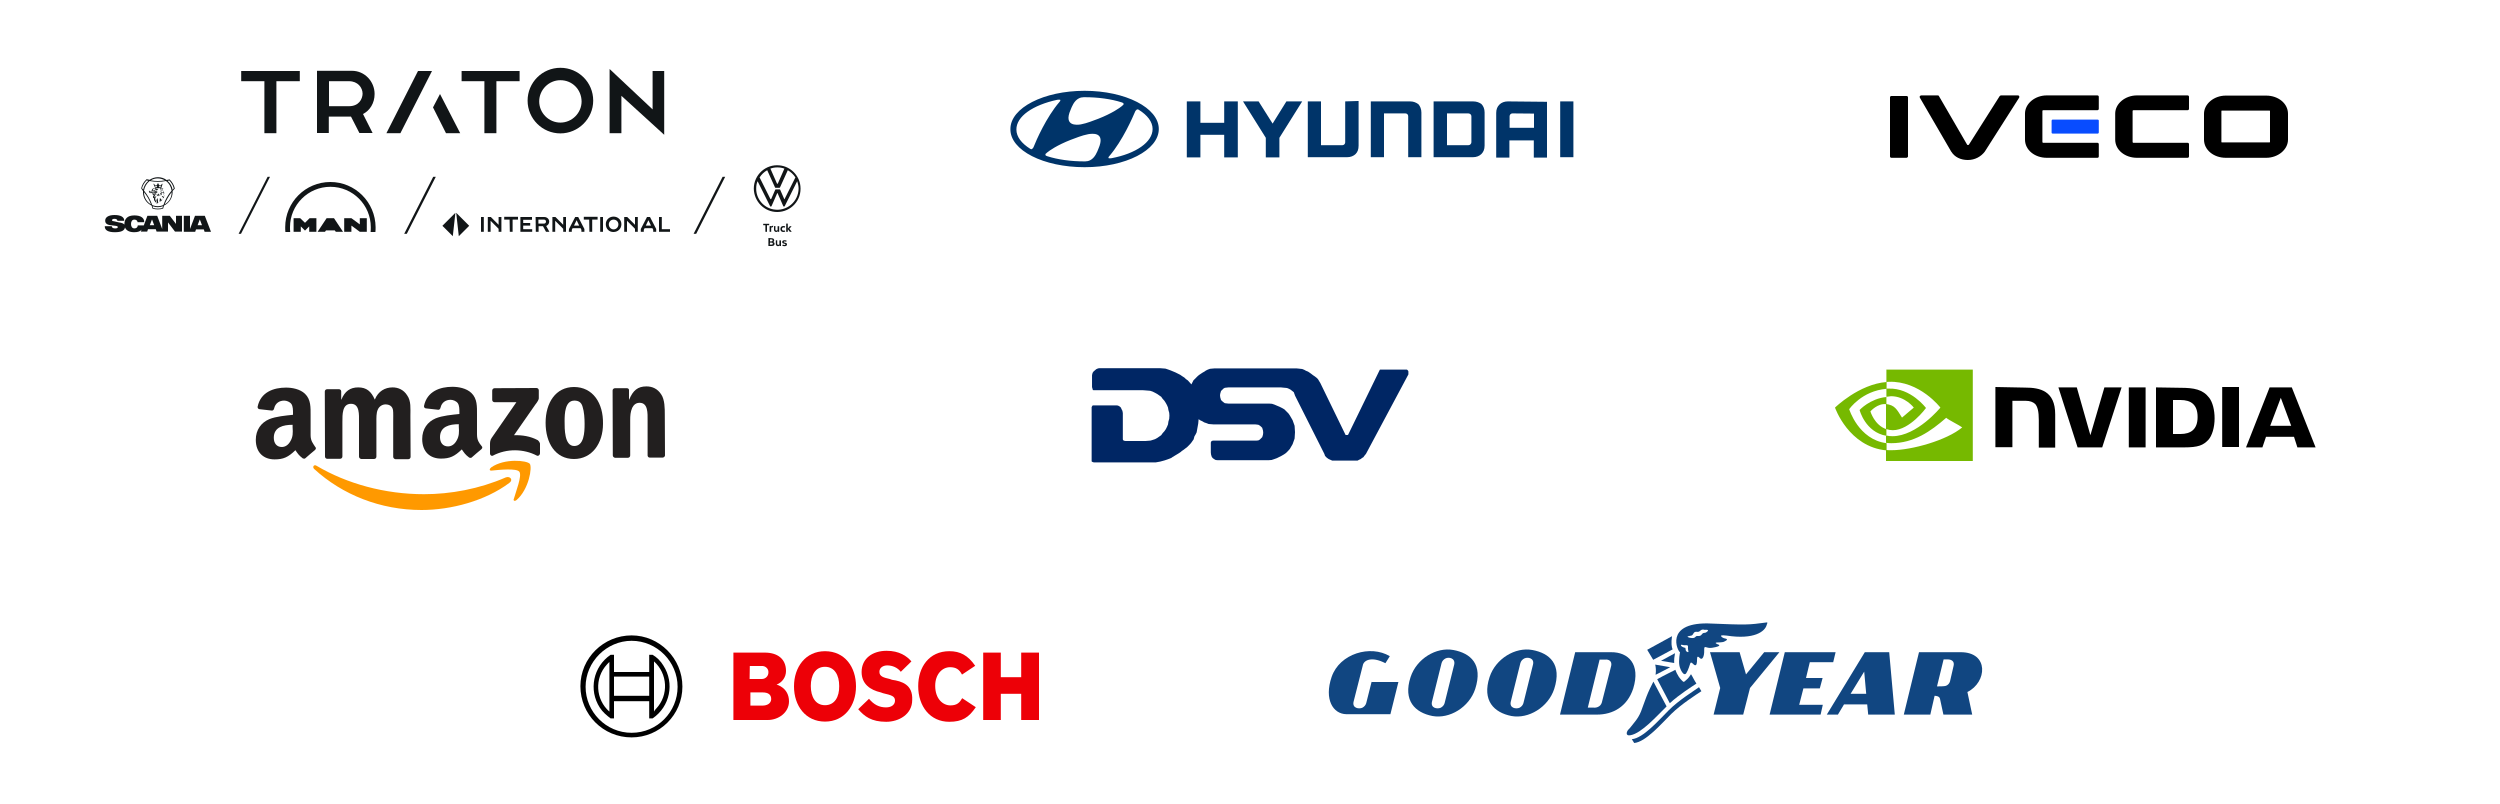 <?xml version="1.0" encoding="utf-8"?>
<!-- Generator: Adobe Illustrator 28.3.0, SVG Export Plug-In . SVG Version: 6.00 Build 0)  -->
<svg version="1.1" id="Layer_1" xmlns="http://www.w3.org/2000/svg" xmlns:xlink="http://www.w3.org/1999/xlink" x="0px" y="0px"
	 viewBox="0 0 1250 402" style="enable-background:new 0 0 1250 402;" xml:space="preserve">
<style type="text/css">
	.st0{fill:#76B900;}
	.st1{fill-rule:evenodd;clip-rule:evenodd;fill:#ED0007;}
	.st2{fill:#FF9900;}
	.st3{fill:#221F1F;}
	.st4{fill-rule:evenodd;clip-rule:evenodd;fill:#002664;}
	.st5{fill:none;}
	.st6{fill:#084CFF;}
	.st7{fill:#003469;}
	.st8{fill:#111517;}
	.st9{fill-rule:evenodd;clip-rule:evenodd;fill:#111517;}
	.st10{fill:#114681;}
</style>
<path d="M1064.4,193.7v30h8.4v-30H1064.4z M997.7,193.5v30.1h8.5v-23.2h6.6c2.2,0,3.7,0.6,4.8,1.6c1.2,1.4,1.8,3.7,1.8,8v13.8h8.2
	v-16.6c0-11.8-7.6-13.4-15-13.4L997.7,193.5L997.7,193.5z M1078,193.7v30h13.9c7.4,0,9.7-1.1,12.3-3.8c1.8-2,3.1-6.1,3.1-10.7
	c0-4.2-1-8.1-2.7-10.3c-3.2-4.2-7.6-5-14.4-5L1078,193.7L1078,193.7z M1086.5,200h3.7c5.3,0,8.6,2.3,8.6,8.5s-3.4,8.5-8.6,8.5h-3.7
	V200z M1052.2,193.7l-7,23.9l-6.8-23.9h-9.2l9.6,30h12.3l9.7-30H1052.2z M1111.1,223.5h8.4v-30h-8.4V223.5z M1134.8,193.7l-11.8,30
	h8.2l1.8-5.3h14l1.7,5.3h9.1l-11.9-30H1134.8z M1140.4,198.9l5.2,14h-10.5L1140.4,198.9z"/>
<path class="st0" d="M943.2,198.4v-4.1c0.5,0,0.9,0,1.1,0c11.2-0.4,18.7,9.7,18.7,9.7s-8.1,11.1-16.6,11.1c-1.1,0-2.2-0.2-3.4-0.6
	V202c4.4,0.6,5.3,2.5,8,6.8l5.9-5c0,0-4.3-5.7-11.4-5.7C944.6,198.2,943.9,198.3,943.2,198.4 M943.2,184.9v6.1l1.1-0.1
	c15.6-0.6,25.9,12.9,25.9,12.9s-11.7,14.3-24,14.3c-1.1,0-2.2-0.1-3.2-0.4v3.7c0.9,0.1,1.7,0.2,2.6,0.2c11.3,0,19.7-5.9,27.5-12.7
	c1.2,1.1,6.6,3.7,8,4.8c-7.6,6.4-25.2,11.4-35.3,11.4c-1,0-1.8,0-2.8-0.1v5.5h43.4v-45.7h-43.3L943.2,184.9L943.2,184.9z
	 M943.2,214.6v3.3c-10.6-1.8-13.4-12.9-13.4-12.9s5.2-5.7,13.4-6.5v3.6l0,0c-4.4-0.6-8,3.6-8,3.6S937.2,212.6,943.2,214.6
	 M924.6,204.6c0,0,6.3-9.2,18.7-10.2V191c-13.9,1.1-25.8,12.8-25.8,12.8s6.8,19.7,25.8,21.4v-3.6
	C929.2,219.8,924.6,204.6,924.6,204.6z"/>
<path id="logotype-b-47" class="st1" d="M388.3,342.3c2.8-1.1,4.7-3.7,4.7-6.8c0-6.1-4.3-9.2-10.6-9.2h-15.7V360h17.2
	c5.3,0,10.6-3.7,10.6-9.3C394.5,343.8,388.3,342.3,388.3,342.3z M374.9,333h6c1.6-0.1,3.2,1.1,3.3,2.8l0,0c0,0.1,0,0.2,0,0.5
	c0,1.7-1.4,3.2-3.3,3.2h-6.1L374.9,333z M381.2,352.8h-6v-6.6h6c3.1,0,4.4,1.2,4.4,3.4C385.5,351.8,383.5,352.8,381.2,352.8z"/>
<path id="logotype-o-47" class="st1" d="M412.5,325.6c-9.7,0-15.5,7.9-15.5,17.6s5.8,17.6,15.5,17.6s15.5-7.9,15.5-17.6
	S422.4,325.6,412.5,325.6z M412.5,352.6c-4.8,0-7.1-4.2-7.1-9.6c0-5.4,2.3-9.6,7.1-9.6c4.8,0,7.1,4.2,7.1,9.6
	C419.7,348.5,417.3,352.6,412.5,352.6z"/>
<path id="logotype-s-47" class="st1" d="M446,339.9l-1.1-0.4c-3-0.7-5.2-1.2-5.2-3.6c0-2.3,2.2-3.2,3.9-3.2c2.6,0,5.2,1.1,6.8,3.2
	l5.3-5.2c-2.3-2.7-6.1-5.3-12.4-5.3c-7,0-12.5,3.8-12.5,10.6c0,6,4.3,9,9.6,10.2l1.1,0.4c4.3,1,6,1.5,6,3.7c0,2-1.7,3.4-4.5,3.4
	c-3.4,0-6.1-1.4-8.5-4.3l-5.4,5.2c3.1,3.6,6.6,6.3,14,6.3c6.3,0,13-3.7,13-10.9C456.5,342.3,450.9,340.6,446,339.9z"/>
<path id="logotype-c-47" class="st1" d="M475.2,352.7c-3.7,0-7.6-3.2-7.6-9.8c0-6,3.7-9.3,7.4-9.3c3.1,0,4.7,1.2,6,3.7l6.6-4.4
	c-3.6-5.2-7.5-7.3-12.9-7.3c-10.2,0-15.6,8-15.6,17.5c0,10.1,6,17.8,15.5,17.8c6.6,0,9.8-2.2,13.3-7.3l-6.8-4.5
	C479.9,351.2,478.6,352.7,475.2,352.7z"/>
<polygon id="logotype-h-47" class="st1" points="510.6,326.3 510.6,338.6 500.4,338.6 500.4,326.3 491.6,326.3 491.6,360 500.4,360 
	500.4,346.9 510.6,346.9 510.6,360 519.5,360 519.5,326.3 "/>
<g id="symbol">
	<path d="M315.8,317.7c-14,0-25.6,11.3-25.6,25.4c0,14.1,11.3,25.6,25.6,25.6c14,0,25.4-11.3,25.4-25.4
		C341.2,329.2,329.7,317.7,315.8,317.7L315.8,317.7z M315.8,366.4c-12.8,0-23-10.5-23-23s10.5-23,23-23c12.7,0,23,10.5,23,23
		S328.7,366.4,315.8,366.4z"/>
	<path d="M326.3,327.4h-1.7v8.6H307v-8.6h-1.7c-8.7,5.9-11.1,17.6-5.4,26.4c1.4,2.2,3.4,3.9,5.4,5.4h1.7v-8.6h17.6v8.6h1.7
		c8.7-5.9,11.1-17.6,5.4-26.4C330.4,330.6,328.4,328.6,326.3,327.4L326.3,327.4z M304.7,355.8c-6.9-6-7.6-16.7-1.2-23.6l0,0
		c0.5-0.6,1-1,1.2-1.2V355.8z M324.6,347.9H307v-9.6h17.6V347.9z M327,355.8v-5.3l0,0V336l0,0v-5.3c6.8,6.1,7.5,16.8,1.1,23.6l0,0
		C327.7,354.7,327.2,355.3,327,355.8L327,355.8z"/>
</g>
<path id="path8_00000071517612913646079810000004467951033363369357_" class="st2" d="M254.6,241.5c-11.9,8.9-29,13.5-43.8,13.5
	c-20.6,0-39.6-7.6-53.7-20.5c-1.1-1-0.1-2.5,1.2-1.6c15.2,9,34.2,14.2,53.7,14.2c13.2,0,27.6-2.6,40.9-8.4
	C255.1,237.9,256.8,240,254.6,241.5"/>
<path id="path10_00000117668716234120723480000006334204220934718653_" class="st2" d="M259.7,235.9c-1.3-1.9-10.1-1-13.9-0.6
	c-1.2,0.1-1.2-0.8-0.2-1.6c6.7-4.7,17.9-3.5,19.3-1.8c1.3,1.7-0.4,12.7-6.6,18.1c-1,0.8-1.9,0.4-1.3-0.8
	C257.9,245.9,261.1,237.9,259.7,235.9"/>
<path class="st3" d="M268.9,220.1c-3.7-2-7.8-2.6-11.9-2.5l10.8-15.5c1-1.2,1.6-2.4,1.6-2.9v-4c0-0.8-0.6-1.2-1.2-1.2l-20.9,0.1
	c-0.7,0-1.2,0.6-1.2,1.2v4.6c0,0.8,0.6,1.2,1.2,1.2h10.9l-12.4,17.9c-0.8,1.1-0.8,2.5-0.8,3.1v4.7c0,0.8,0.8,1.3,1.3,1.1
	c7.1-3.8,15.6-3.5,22.1-0.1c0.8,0.4,1.6-0.4,1.6-1.1v-4.9C269.9,221.3,269.5,220.6,268.9,220.1z"/>
<path class="st3" d="M196.3,193.7c-3.8,0-7.2,1.9-8.9,6.1c-1.8-4.1-4.1-6.1-8.3-6.1c-4,0-6.7,1.9-8.4,6.1h-0.1v-4.1
	c0-0.7-0.6-1.1-1.1-1.1h-5.9c-0.8,0-1.2,0.6-1.2,1.2l0.1,32.5c0,0.7,0.6,1.1,1.1,1.1h6.4c0.8,0,1.2-0.6,1.2-1.2V211
	c0-3.8-0.1-9.1,4.3-9.1s4,5.4,4,9.1v17.3c0,0.7,0.6,1.1,1.1,1.2h6.4c0.8,0,1.2-0.6,1.2-1.2V211c0-1.8-0.1-4.6,0.7-6.2
	c0.7-1.7,2.4-2.6,3.8-2.6c1.8,0,3.4,0.7,3.8,2.8c0.2,1.2,0.1,4.7,0.1,6.1v17.3c0,0.7,0.6,1.1,1.1,1.2h6.4c0.8,0,1.2-0.6,1.2-1.2
	l-0.1-20.5c0-3.6,0.4-7.4-1.6-10.2C201.8,194.8,199,193.7,196.3,193.7z"/>
<path class="st3" d="M287,193.5c-9.1,0-14.2,7.8-14.2,17.9s4.9,18.1,14.2,18.1c9,0,14.5-7.8,14.5-17.6
	C301.7,201.5,296.4,193.5,287,193.5z M287.1,223c-4.9,0-4.8-8.5-4.8-12.4c0-3.8,0.2-10.3,4.9-10.3c2,0,3.5,0.8,4.1,3.1
	c0.8,2.5,1,5.8,1,8.6C292.3,216.3,292,223,287.1,223z"/>
<path class="st3" d="M330.6,197.2c-1.8-2.8-4.4-4-7.4-4c-4.3,0-6.7,2-8.6,6.6h-0.1v-4.9c-0.1-0.6-0.7-0.8-1.1-0.8h-5.9
	c-0.7,0-1.2,0.6-1.2,1.1l0.1,32.5c0,0.7,0.6,1.1,1.1,1.2h6.4c0.8,0,1.2-0.6,1.2-1.2v-17.6c0-2.2,0.1-4.1,1-6.2
	c0.8-1.6,2-2.5,3.7-2.5c4.3,0,4,5.3,4,8.9v17.5c0.1,0.7,0.6,1,1.1,1h6.4c0.7,0,1.1-0.6,1.2-1l-0.1-20.5
	C332.4,204.3,332.4,199.8,330.6,197.2z"/>
<path class="st3" d="M238.5,217.2v-9.8c0-4.1,0.2-8-2.8-10.9c-2.5-2.4-6.5-3.1-9.5-3.1c-6.1,0-12.7,2.2-14.2,9.6
	c-0.1,0.8,0.6,1.2,1,1.2l6.2,0.7c0.7,0,1-0.7,1.1-1.2c0.6-2.5,2.6-3.8,5-3.8c1.2,0,2.8,0.6,3.6,1.7c0.8,1.2,0.8,3,0.8,4.6v0.8
	c-3.7,0.4-8.5,0.8-11.9,2.2c-4,1.7-6.7,5.3-6.7,10.3c0,6.6,4.1,9.8,9.4,9.8c4.4,0,6.8-1.1,10.4-4.6c1.2,1.7,1.6,2.5,3.7,4.1
	c0.6,0.2,1.1,0.2,1.3-0.1l0,0l0,0c1.2-1.1,3.6-3.1,4.8-4.1c0.6-0.6,0.6-1.1,0-1.7C239.5,221.4,238.5,220.1,238.5,217.2z
	 M228.3,220.3c-1,1.8-2.5,2.9-4.3,2.9c-2.5,0-4-1.8-4-4.6c0-5.4,4.8-6.5,9.4-6.5v1.3C229.6,216,229.6,218.1,228.3,220.3z"/>
<path class="st3" d="M155.3,217.6v-9.8c0-4.1,0.2-8-2.8-10.9c-2.5-2.4-6.5-3.1-9.5-3.1c-6.1,0-12.7,2.2-14.2,9.6
	c-0.1,0.8,0.6,1.2,1,1.2l6.2,0.7c0.7,0,1-0.7,1.1-1.2c0.6-2.5,2.6-3.8,5-3.8c1.2,0,2.8,0.6,3.6,1.7c0.8,1.2,0.8,3,0.8,4.6v0.8
	c-3.7,0.4-8.5,0.8-11.9,2.2c-4,1.7-6.7,5.3-6.7,10.3c0,6.6,4.1,9.8,9.4,9.8c4.4,0,6.8-1.1,10.4-4.6c1.2,1.7,1.6,2.5,3.7,4.1
	c0.6,0.2,1.1,0.2,1.3-0.1l0,0l0,0c1.2-1.1,3.6-3.1,4.8-4.1c0.6-0.6,0.6-1.1,0-1.7C156.6,221.8,155.3,220.5,155.3,217.6z
	 M145.2,220.6c-1,1.8-2.5,2.9-4.3,2.9c-2.5,0-4-1.8-4-4.6c0-5.4,4.8-6.5,9.4-6.5v1.2C146.5,216.4,146.5,218.4,145.2,220.6z"/>
<path id="path3410_00000134941904828616301380000015829784932032077193_" class="st4" d="M683,226.9l-0.4,0.5l-0.5,0.6l-0.4,0.6
	L681,229l-0.6,0.5l-0.9,0.4l-0.7,0.4h-12.7l-0.9-0.4l-0.9-0.4l-0.7-0.5l-0.6-0.5l-0.5-0.6l-0.2-0.6l-0.2-0.5l-14.6-29l-0.2-0.6
	l-0.2-0.5l-0.2-0.6l-0.5-0.4l-0.9-0.7l-1-0.6l-1-0.4l-1-0.1l-1.1-0.1l-0.9-0.1h-26.3l-0.9,0.1l-0.9,0.1l-0.7,0.4l-0.6,0.6l-0.6,0.6
	l-0.2,0.7l-0.2,0.7l-0.1,0.7l0.1,1l0.2,0.7l0.2,0.7l0.6,0.6l0.6,0.5l0.7,0.5l0.9,0.1l0.9,0.1h20.4l1.4,0.1l1.2,0.4l1.4,0.6l1.2,0.5
	l1.2,0.6l1.2,0.7l1,1l1,1l0.7,1l0.7,1.2l0.7,1.2l0.5,1.4l0.5,1.4l0.1,1.6l0.1,1.6l-0.1,1.6l-0.1,1.6l-0.5,1.4l-0.5,1.4l-0.7,1.2
	l-0.7,1.2l-0.9,1l-1,1l-1,0.7l-1.2,0.7l-1.2,0.6l-1.2,0.6l-1.4,0.5l-1.2,0.4l-1.4,0.1h-25.7l-0.9-0.1l-0.7-0.4l-0.7-0.5l-0.5-0.6
	l-0.2-0.6l-0.2-0.7l-0.1-1v-5l0.1-0.1l0.1-0.4l0.2-0.1l0.1-0.1l0.2-0.1l0.6-0.1h21.6l0.9-0.1l0.7-0.4l0.6-0.6l0.6-0.6l0.2-0.6
	l0.2-0.7l0.1-1l-0.1-1l-0.2-0.7l-0.2-0.7l-0.6-0.6l-0.6-0.5l-0.7-0.4l-0.7-0.1l-0.9-0.1h-20.9l-1.2-0.1l-1.2-0.1l-1-0.4l-1.2-0.4
	l-1-0.6l-0.9-0.4l-0.9-0.6l-0.2,2.2l-0.2,1.1l-0.2,1.1l-0.2,1.1l-0.2,1.1l-0.5,1l-0.6,1l-0.4,1.5l-0.5,0.7l-0.7,1l-0.6,0.7l-0.7,0.7
	l-0.7,0.7l-0.9,0.7l-0.9,0.7l-0.9,0.6l-0.7,0.6l-0.9,0.6l-1,0.6l-1,0.6l-1,0.6l-0.7,0.5l-1,0.4l-1.1,0.4l-1.2,0.4l-2.2,0.6l-2.2,0.4
	h-31.1l-0.2-0.1l-0.4-0.1l-0.1-0.1l-0.2-0.1l-0.1-0.1v-27.2l0.1-0.1l0.2-0.4v-0.1l0.2-0.1l0.2-0.1h11.8l0.7,0.1l0.9,0.5l0.6,0.6
	l0.2,0.6l0.4,0.7l0.2,0.7l0.1,0.7v13l0.1,0.4l0.1,0.1l0.1,0.1l0.2,0.1l0.2,0.1l0.6,0.1h10.2l1.2-0.1l1.2-0.1l2.2-0.7l1.1-0.6l1-0.7
	l1-0.7l0.7-1l0.9-1l0.7-1l0.6-1.2l0.5-1.2l0.2-1.4l0.4-1.4l0.1-1.6l-0.1-1.4l-0.4-1.4l-0.2-1.2l-0.5-1.2l-0.6-1.1l-0.7-1.1l-0.9-1
	l-0.7-1l-1-0.7l-1-0.7l-1.1-0.6l-1.2-0.6l-1.2-0.4l-1.2-0.1l-1.2-0.1l-1.4-0.1h-24.5l-0.5-0.1l0.1-0.5l-0.2-0.1v-0.1l-0.1-0.5
	l-0.1-0.1v-6l0.1-0.6l0.2-0.7l0.5-0.7l0.6-0.5l0.7-0.6l0.9-0.4l0.6-0.1h30.5l1.2,0.1l1.4,0.1l1.2,0.4l1.4,0.5l1.2,0.5l1.2,0.5
	l1.2,0.6l1.2,0.6l1,0.7l1.1,0.7l0.7,0.7l1,0.7l0.9,1l0.9,1l0.5-1l0.5-1l0.7-0.7l0.7-0.7l0.7-0.7l0.7-0.6l0.9-0.6l0.9-0.6l0.9-0.5
	l0.7-0.5l1-0.5l1.1-0.4l1.1-0.1l1.1-0.1h41.1l1,0.1l0.9,0.1l0.9,0.1l1,0.4l0.9,0.5l1,0.4l0.9,0.6l0.7,0.5l0.9,0.7l0.9,0.6l0.9,0.7
	l0.7,0.7l0.6,1l0.6,1l12.5,25.7v0.1l0.2,0.1h0.9l0.2-0.1l0.1-0.1l15.6-32l0.2-0.4l0.2-0.1h0.5h12.8l0.2,0.1l0.4,0.4l0.2,0.4v1.5
	L683,226.9"/>
<rect x="945" y="43.2" class="st5" width="199" height="42.7"/>
<path d="M1112.9,78.9c-6,0-10.9-3.9-10.9-9.1V56.9c0-5,5-9.1,10.9-9.1h20.2c6,0,10.9,3.9,10.9,9.1v12.9c0,5-5,9.1-10.9,9.1H1112.9
	L1112.9,78.9z M1110.9,55.3c-0.1,0-0.2,0.1-0.2,0.2V71c0,0.1,0.1,0.2,0.2,0.2h23.9c0.1,0,0.2-0.1,0.2-0.2V55.5
	c0-0.1-0.1-0.2-0.2-0.2H1110.9L1110.9,55.3z"/>
<path d="M1048.7,78.9h-25.3c-6,0-10.9-3.9-10.9-9.1v-13c0-5,5-9.1,10.9-9.1h25.1h0.2c0.5,0,0.7,0.4,0.7,0.7l0,0v6
	c0,0.5-0.4,0.7-0.7,0.7h-0.1h-27c-0.1,0-0.4,0.1-0.4,0.4V71c0,0.1,0.1,0.4,0.4,0.4h27h0.1c0.5,0,0.7,0.4,0.7,0.7l0,0v6l0,0
	C1049.4,78.6,1049.2,78.9,1048.7,78.9L1048.7,78.9z"/>
<path d="M1093.8,78.9h-25.3c-6,0-10.9-3.9-10.9-9.1v-13c0-5,5-9.1,10.9-9.1h25.1h0.2c0.5,0,0.7,0.4,0.7,0.7l0,0v6
	c0,0.5-0.4,0.7-0.7,0.7h-0.1h-27c-0.1,0-0.4,0.1-0.4,0.4V71c0,0.1,0.1,0.4,0.4,0.4h27h0.1c0.5,0,0.7,0.4,0.7,0.7l0,0v6l0,0
	C1094.5,78.6,1094.2,78.9,1093.8,78.9L1093.8,78.9z"/>
<path class="st6" d="M1048.9,66.8h-22.6c-0.2,0-0.5-0.2-0.5-0.5v-6c0-0.2,0.2-0.5,0.5-0.5h22.6c0.2,0,0.5,0.2,0.5,0.5v6
	C1049.2,66.6,1049.2,66.8,1048.9,66.8z"/>
<path d="M983.9,80c-3.6,0-6.6-1.5-8.2-4.1l-0.1-0.1l-15.7-27c-0.1-0.2-0.1-0.5,0-0.7s0.5-0.4,0.7-0.4h8.2c0.4,0,0.6,0.1,0.7,0.4
	l14.1,24.3c0,0,0.1,0.1,0.4,0.1c0.2,0,0.4-0.1,0.4-0.1l15.4-24.3c0.1-0.2,0.5-0.4,0.7-0.4h8.4c0.4,0,0.6,0.1,0.7,0.4
	c0.1,0.2,0.1,0.5,0,0.7l-17.2,27C990.5,78.3,987.5,80,983.9,80L983.9,80z"/>
<path d="M953.3,78.9h-7.6c-0.5,0-0.7-0.4-0.7-0.7V48.7c0-0.5,0.4-0.7,0.7-0.7h7.6c0.5,0,0.7,0.4,0.7,0.7v29.6
	C953.9,78.6,953.5,78.9,953.3,78.9z"/>
<g>
	<polygon class="st7" points="612.1,50.7 612.1,61.4 600.2,61.4 600.2,50.7 593.4,50.7 593.4,78.7 600.2,78.7 600.2,67.4 
		612.1,67.4 612.1,78.7 618.9,78.7 618.9,50.7 618.5,50.7 	"/>
</g>
<g>
	<polygon class="st7" points="643.2,50.7 636.3,61.8 629.3,50.7 621.5,50.7 632.9,68.9 632.9,78.7 639.7,78.7 639.7,68.9 
		651.1,50.7 650.5,50.7 	"/>
</g>
<g>
	<path class="st7" d="M672.6,50.7v20.5c0,0.7-0.6,1.4-1.4,1.4h-10.7V50.7h-6.6v27.9h19.7c1.7,0,3.2-0.6,4.2-1.6s1.5-2.3,1.5-4.2
		V50.5h-0.4L672.6,50.7L672.6,50.7z"/>
</g>
<g>
	<path class="st7" d="M705.1,50.7h-19.7v27.9h6.6V56.7h10.7c0.9,0,1.4,0.7,1.4,1.4v20.5h6.6V56.3c0-1.7-0.6-3.2-1.5-4.2
		C708.1,51.3,706.8,50.7,705.1,50.7"/>
</g>
<g>
	<path class="st7" d="M735.7,58.2v12.9c0,0.7-0.6,1.5-1.5,1.5h-10.7V56.7h10.7C735.1,56.8,735.7,57.3,735.7,58.2 M736.5,50.7h-19.7
		v27.9h19.7c1.7,0,3.2-0.6,4.2-1.6s1.6-2.3,1.6-4.2V56.2c0-1.7-0.6-3.2-1.6-4.2C739.7,51.3,738.4,50.7,736.5,50.7"/>
</g>
<g>
	<path class="st7" d="M767,56.8v7.1h-12.2v-5.8c0-0.7,0.6-1.4,1.4-1.4L767,56.8L767,56.8z M753.9,50.7c-1.7,0-3.2,0.6-4.2,1.6
		s-1.6,2.3-1.6,4.2v22.3h6.6v-8.6h12.2v8.6h6.6V50.9L753.9,50.7L753.9,50.7z"/>
</g>
<g>
	<rect x="780.1" y="50.7" class="st7" width="6.6" height="27.9"/>
</g>
<g>
	<path class="st7" d="M528.6,49.9c0.7-0.1,1.2-0.1,1.5,0c0.1,0.1,0.1,0.4,0,0.6c-0.1,0.1-0.1,0.2-0.4,0.5
		c-6.6,7.7-11.6,19.2-12.9,22.5c-0.1,0.2-0.2,0.5-0.4,0.6c-0.1,0.2-0.4,0.5-0.6,0.5c-0.2,0-0.5,0-0.7-0.2c-4.3-2.7-6.9-6-6.9-9.6
		C508.1,58.2,516.5,52.5,528.6,49.9 M535.3,54.9c0.6-1.5,1.7-4.5,4.1-5.7c0.7-0.4,1.7-0.6,2.5-0.6c0.2,0,0.4,0,0.4,0
		c6.8,0,13.3,0.9,18.6,2.6c0,0,0.1,0.1,0.2,0.1c0.5,0.1,0.7,0.4,0.7,0.7c0,0.2-0.1,0.5-0.4,0.6c-0.1,0.1-0.2,0.2-0.4,0.4
		c-1.2,1-5,3.7-11.9,6.4c-2.5,0.9-5.5,2.2-8.7,2.8C538.6,62.5,531.6,63.3,535.3,54.9 M568,55.2c0.1-0.2,0.4-0.5,0.7-0.5
		c0.2,0,0.5,0,0.7,0.2c4.3,2.7,6.9,6,6.9,9.6c0,6.6-8.4,12.3-20.5,14.6c-0.7,0.1-1.2,0.1-1.5,0c-0.1-0.1-0.1-0.4,0-0.6
		c0.1-0.1,0.1-0.2,0.4-0.5c6.6-7.7,11.6-19.2,13-22.5C567.7,55.5,567.9,55.2,568,55.2 M549.2,74.4c-0.6,1.5-1.7,4.5-4.1,5.7
		c-0.7,0.4-1.7,0.6-2.5,0.6c-0.2,0-0.4,0-0.4,0c-6.8,0-13.3-0.9-18.6-2.6c0,0-0.1-0.1-0.2-0.1c-0.5-0.1-0.7-0.4-0.7-0.7
		c0-0.2,0.1-0.5,0.4-0.6c0.1-0.1,0.2-0.2,0.4-0.4c1.2-1,5-3.7,11.9-6.4c2.5-0.9,5.5-2.2,8.7-2.8C545.9,66.8,553,65.7,549.2,74.4
		 M542.3,83.6c20.5,0,37.1-8.5,37.1-19.1s-16.7-19.1-37.1-19.1c-20.4,0-37.1,8.5-37.1,19.1C505,75.2,521.8,83.6,542.3,83.6"/>
</g>
<polygon class="st8" points="304.8,66.6 310.7,66.6 310.7,47.9 332.1,67.4 332.1,35.5 326.3,35.5 326.3,54.7 304.8,34.5 "/>
<path class="st8" d="M280.2,40.1c-5.8,0-10.6,4.8-10.6,10.6s4.8,10.6,10.6,10.6s10.6-4.8,10.6-10.6
	C290.7,44.7,286.1,40.1,280.2,40.1 M280.2,66.7c-9,0-16.4-7.3-16.4-16.4c0-9,7.3-16.4,16.4-16.4s16.4,7.3,16.4,16.4
	S289.1,66.7,280.2,66.7"/>
<polygon class="st8" points="230.8,40.6 242.2,40.6 242.2,66.6 248.2,66.6 248.2,40.6 259.8,40.6 259.8,35.5 230.8,35.5 "/>
<g>
	<polygon class="st8" points="193.2,66.6 200.2,66.6 216,35.5 209,35.5 	"/>
	<polygon class="st8" points="216.5,53.7 223,66.6 230.1,66.6 220,47 	"/>
</g>
<g>
	<path class="st8" d="M187.3,47c0-6.3-5-11.6-11.3-11.6h-17.5v31.1h5.9v-8.2h11.1l4.2,8.2h6.6l-4.8-9.5
		C184.9,55.3,187.3,51.6,187.3,47 M174.5,53.1h-10V40.6h10c4.4,0,6.8,3.2,6.8,6.3C181.2,49.5,179.5,53.1,174.5,53.1"/>
</g>
<polygon class="st8" points="120.6,35.5 120.6,40.6 132.2,40.6 132.2,66.6 138.2,66.6 138.2,40.6 149.9,40.6 149.9,35.5 "/>
<polygon class="st8" points="150.1,109.1 146.8,109.1 146.8,115.9 150.4,115.9 150.4,113.2 152.5,115.3 154.6,113.2 154.6,115.9 
	158.2,115.9 158.2,109.1 154.8,109.1 152.5,111.4 "/>
<polygon class="st8" points="166.2,113.3 164.1,113.3 165.2,111.7 "/>
<polygon class="st8" points="167,109.1 163.3,109.1 158.8,115.9 162.5,115.9 163,115.2 167.4,115.2 167.9,115.9 171.5,115.9 "/>
<path class="st8" d="M165.2,91c-12.5,0-22.6,10.1-22.6,22.6c0,0.8,0,1.6,0.1,2.4h2.4c-0.1-0.8-0.1-1.6-0.1-2.4
	c0-11.2,9.1-20.2,20.2-20.2c11.2,0,20.2,9.1,20.2,20.2c0,0.8,0,1.6-0.1,2.4h2.4c0.1-0.8,0.1-1.6,0.1-2.4
	C187.7,101.1,177.6,91,165.2,91"/>
<polygon class="st8" points="175.7,109.1 172.1,109.1 172.1,115.9 175.7,115.9 175.7,112.8 179.9,115.9 183.4,115.9 183.4,109.1 
	179.9,109.1 179.9,112.2 "/>
<polygon class="st8" points="120.5,116.9 119.3,116.9 133.8,88.4 135,88.4 "/>
<polygon class="st8" points="203.4,116.9 202.1,116.9 216.6,88.4 217.9,88.4 "/>
<path class="st8" d="M98.8,112.6l1.1-2.9l1.1,2.9H98.8z M102.4,107.9h-4.9l-2.5,6.6v-6.6h-3.1v8h5.7l0.4-1.2h3.9l0.4,1.2h3.2
	L102.4,107.9z"/>
<g>
	<path class="st8" d="M74.9,112.6l1.1-2.9l1.1,2.9C77.2,112.6,74.9,112.6,74.9,112.6z M88.1,112.1l-3.2-4.2h-3.8v6.6l-2.5-6.6h-4.9
		l-1.8,4.8h-3c-0.1,1-0.7,1.5-1.7,1.5c-1.1,0-1.7-0.9-1.7-2.2c0-1.3,0.6-2.2,1.7-2.2c0.9,0,1.5,0.5,1.6,1.3h3.3v-0.2
		c0-1.8-1.5-3.2-4.9-3.2c-3.6,0-5,1.8-5,4.4c0,0.1,0,0.1,0,0.2c-0.5-0.6-1.3-0.9-2.8-1.1l-2.1-0.5c-0.8-0.1-1.3-0.2-1.3-0.6
		c0-0.3,0.3-0.7,1.2-0.7c1,0,1.5,0.4,1.5,1h3.4v-0.2c0-1.6-1.6-2.7-4.8-2.7c-3.2,0-4.7,1.2-4.7,2.8c0,1.3,0.8,2.1,2.8,2.3l2.4,0.3
		c0.8,0.1,1.1,0.3,1.1,0.6c0,0.5-0.4,0.7-1.4,0.7c-1.1,0-1.6-0.5-1.6-1.1h-3.5v0.2c0,1.8,1.7,2.8,5,2.8c3.1,0,4.8-0.7,5.1-2.4
		c0.6,1.5,2.1,2.4,4.6,2.4c2,0,3.1-0.5,3.7-1.3l-0.4,1h3.2l0.4-1.2h3.9l0.4,1.2H84v-4.6l3.5,4.6H91v-7.9h-3v4.2L88.1,112.1
		L88.1,112.1z"/>
	<path class="st8" d="M81,94.3c-0.4,0.1-0.8,0.4-0.8,0.4l0.1,0.2C80.7,94.7,81,94.3,81,94.3"/>
	<path class="st8" d="M79.3,96.9l-0.2-0.2V97c0,0.3-0.2,0.5-0.3,0.6c0.1-0.2,0-0.4,0-0.6l-0.2,0.1c0,0,0.2,0.3-0.1,0.6
		c-0.1,0.1-0.2,0.2-0.2,0.2s0.2,0,0.3,0c0.1,0,0.6,0,0.8-0.6c0,0.2,0,0.4-0.2,0.6L79,98.1c0,0,0.2,0,0.3-0.1c0,0,0.4-0.1,0.7-0.5
		c0.1-0.2,0.2-0.5,0.2-0.9c0.1,0.1,0.2,0.4,0.2,0.7v0.6c0,0,0.1-0.1,0.2-0.3c0.1-0.1,0.8-1.1-0.2-2.1l-0.1,0.3
		c0.4,0.5,0.4,1,0.3,1.3c-0.1-0.5-0.4-0.7-0.5-0.7s-0.2-0.1-0.2-0.1l0.1,0.2c0.1,0.4,0.1,0.7-0.1,1c-0.1,0.1-0.2,0.2-0.2,0.2
		C79.7,97.2,79.3,96.9,79.3,96.9"/>
	<path class="st8" d="M76.5,96c0.2,0,0.4,0,0.5,0c-0.3,0-0.5,0.1-0.8,0.1c-0.5,0.1-0.9,0.3-1.3-0.1c0,0-0.1-0.1-0.1-0.2
		C75.1,96.1,75.7,96.2,76.5,96 M77.6,94.7c0,0.1,0.1,0.2,0.2,0.2s0.2-0.1,0.2-0.2c0.1,0,0.1,0,0.1,0s0,0,0,0.1
		c-0.1,0.3-0.4,0.3-0.4,0.3c-0.2,0-0.3-0.2-0.3-0.3C77.5,94.7,77.6,94.7,77.6,94.7 M80.3,94C80.4,94,80.4,94,80.3,94
		C80.4,94,80.3,94,80.3,94S80.3,94.1,80.3,94 M74.7,96.3c0.5,0.4,1,0.3,1.5,0.1c0.4-0.1,0.8-0.2,1.2,0l0.1,0.1l-0.1,0.1
		c-0.4,0.2-0.7,0.2-1,0.1c-0.2-0.1-0.3-0.1-0.3-0.1v0.1c0,0,0,0.3,0.2,0.5s0.4,0.2,0.7,0.3c-0.2,0.2-0.5,0.5-0.5,1
		c0,0.2,0,0.3,0.1,0.5l0.1,0.2l0.1-0.2c0,0,0.2-0.2,0.4-0.3c-0.1,0.2-0.2,0.5-0.2,0.8v0.1c0,0.5,0.3,1,0.8,1.5l0.2,0.2V101
		c0-0.3,0.1-0.9,0.3-1.3c0.1,0.3,0.1,0.6,0.1,1c0,0.1,0,0.2,0,0.2s0,0.3-0.1,0.5s-0.2,0.3-0.2,0.3h0.2c0,0,0.8,0,1.2-0.6
		c0.2-0.3,0.3-0.6,0.3-1c0-0.1,0-0.3,0-0.5c0.1,0.1,0.3,0.4,0.3,0.7c0,0.1,0,0.2,0,0.3v0.2c0,0,0.1,0,0.2-0.1c0.1,0,0.8-0.4,1-1.1
		c0-0.1,0.1-0.3,0.1-0.4c0-0.3-0.1-0.6-0.3-0.9c0.2,0.1,0.4,0.3,0.5,0.6c0.1,0.2,0.1,0.3,0.1,0.3s0.1-0.1,0.1-0.2
		c0.1-0.1,0.3-0.5,0.3-1.1c0-0.5-0.2-1-0.7-1.6c0.2,0,0.4,0.1,0.5,0.3c0.1,0.2,0.2,0.4,0.2,0.4s0-0.2,0-0.4c0-0.2-0.1-1.1-1-1.6l0,0
		c0.3-0.4,0.5-0.9,0.5-0.9V94h-0.1c-0.4,0-0.7,0-0.9,0.2l0,0l0.7-2.3c0,0,0,0-0.1,0c-0.3,0-0.5,0.2-0.5,0.5c0,0.1,0,0.2,0.1,0.2
		c0,0-0.1-0.1-0.3-0.1c-0.2,0-0.4,0.2-0.4,0.4c0,0.2,0.2,0.4,0.4,0.4h0.1c-0.2,0.3-0.5,0.5-0.7,0.4c-0.3-0.1-0.5-0.3-0.6-0.6
		c0.1,0,0.1,0.1,0.2,0.1c0.2,0,0.4-0.2,0.4-0.4c0-0.2-0.2-0.4-0.4-0.4c-0.1,0-0.1,0-0.2,0c0.1-0.1,0.1-0.2,0.1-0.3
		c0-0.2-0.2-0.4-0.4-0.4c-0.2,0-0.4,0.2-0.4,0.4c0,0.1,0,0.2,0.1,0.3c-0.1,0-0.1,0-0.2,0c-0.2,0-0.4,0.2-0.4,0.4
		c0,0.2,0.2,0.4,0.4,0.4c0.1,0,0.2,0,0.2-0.1c-0.2,0.3-0.3,0.5-0.6,0.6c-0.3,0.1-0.6-0.1-0.7-0.4c0,0,0,0,0.1,0
		c0.2,0,0.4-0.2,0.4-0.4c0-0.2-0.2-0.4-0.4-0.4c-0.2,0-0.3,0.1-0.3,0.1c0-0.1,0.1-0.2,0.1-0.2c0-0.3-0.2-0.5-0.5-0.5
		c-0.1,0-0.1,0-0.1,0l0.9,2.2h2.8l0,0l0,0c-0.3,0.2-0.4,0.4-0.4,0.4l0.2,0.2c0,0,0.5-0.6,1.2-0.6c-0.1,0.3-0.4,0.9-1.1,1.1v0.2
		c0.3-0.1,0.5-0.2,0.7-0.3l0,0c0.6,0.3,0.8,0.8,0.9,1.1c-0.3-0.2-0.6-0.1-0.7-0.1S81,96.2,81,96.2l0.2,0.1c0.6,0.6,0.8,1.1,0.8,1.6
		c0,0.3-0.1,0.5-0.1,0.7c-0.2-0.4-0.6-0.6-0.8-0.6c-0.2,0-0.2,0-0.2,0l0.1,0.2c0.2,0.4,0.4,0.7,0.4,1c0,0.1,0,0.2,0,0.3
		c-0.1,0.4-0.4,0.7-0.6,0.8l0,0c0-0.9-0.7-1.1-0.7-1.1l-0.2-0.1v0.2C80,99.6,80,99.8,80,100c0,0.4-0.1,0.7-0.3,0.9
		c-0.2,0.3-0.6,0.4-0.8,0.5c0-0.1,0.1-0.4,0.1-0.5s0-0.2,0-0.3c0-0.5-0.2-1.2-0.2-1.3v-0.2c0,0-0.3,0.1-0.4,0.6
		c-0.1,0.2-0.2,0.6-0.2,1c-0.4-0.3-0.5-0.7-0.6-1.1v-0.1c0-0.6,0.4-1.1,0.4-1.1l0.3-0.3c0,0-0.2,0-0.4,0.1c-0.3,0.1-0.5,0.3-0.7,0.4
		c0-0.1,0-0.2,0-0.2c0-0.7,0.7-1,0.7-1l0.8-0.3l-0.8,0.1c-0.1,0-0.7,0.1-0.9-0.2c-0.1-0.1-0.1-0.1-0.1-0.2c0.4,0.1,0.7,0.2,1.1-0.1
		c0.5-0.3,0.6-0.5,0.6-0.6l0,0V96c0-0.2-0.1-0.3-0.6-0.4c-0.4-0.1-0.6-0.4-0.6-0.4l0,0c-0.4-0.3-0.8-0.1-1.1,0
		c0.1-0.4,0.3-0.7,0.6-0.8c0.3-0.1,0.7,0,0.8,0.1c0,0.2,0.1,0.6,0.5,0.7c0.2,0,0.5,0,0.6-0.4v-0.1c0,0,0.1,0,0.1,0.1l0.2-0.2
		c0,0-0.1-0.1-0.2-0.1s-0.2-0.1-0.6-0.1l0,0c-0.2,0.1-0.3,0-0.4,0c0.1-0.1,0.1-0.2,0.2-0.2l0.1-0.1h-0.4c0,0-0.1,0.1-0.2,0.2
		c-0.2-0.1-0.6-0.2-1-0.1c-0.4,0.2-0.7,0.6-0.8,1.3l-0.1,0.3l0.3-0.2c0,0,0.7-0.5,1.1-0.2c0.1,0.1,0.3,0.4,0.7,0.5
		c0.4,0.1,0.4,0.2,0.4,0.2s-0.1,0.1-0.2,0.2l-0.1-0.1c-0.3-0.4-0.7-0.5-1.2-0.4l0,0c-1.2,0.3-1.9-0.2-1.9-0.3l-0.4-0.3l0.2,0.4
		C74.3,95.8,74.5,96.1,74.7,96.3"/>
	<path class="st8" d="M78.5,95.8c-0.1-0.1-0.3-0.1-0.4-0.1c0.4,0,0.4,0.5,0.8,0.4c0.1,0,0.1,0,0.2-0.1
		C78.8,96.1,78.6,95.9,78.5,95.8"/>
	<path class="st8" d="M73.3,90.2c0.3,0.1,0.6,0.1,0.9,0.2c-1.3,1.1-2.3,2.7-2.6,4.4c-0.2-0.2-0.4-0.4-0.6-0.7
		C71.4,92.7,72.2,91.3,73.3,90.2 M74.8,90.5c1.4,0.3,2.8,0.4,4.1,0.4c1.4,0,2.8-0.1,4.1-0.4c1.5,1.1,2.5,2.8,2.8,4.8
		c-1.8,2.1-3.2,4.6-4.1,7.2c-0.9,0.4-1.8,0.6-2.8,0.6s-1.9-0.2-2.8-0.6c-0.9-2.6-2.3-5-4.1-7.2C72.3,93.4,73.3,91.7,74.8,90.5
		 M78.9,89.2c1.3,0,2.5,0.4,3.6,1c-1.2,0.2-2.4,0.3-3.6,0.3s-2.4-0.1-3.5-0.3C76.4,89.5,77.6,89.2,78.9,89.2 M84.6,90.2
		c1.1,1.1,1.9,2.4,2.3,4c-0.2,0.2-0.4,0.4-0.6,0.7c-0.3-1.8-1.2-3.3-2.5-4.4C84,90.4,84.3,90.3,84.6,90.2 M82.3,102.2
		c0.9-2.2,2.1-4.3,3.5-6.1v0.1C85.9,98.7,84.5,101,82.3,102.2 M81.2,104c-0.7,0.2-1.5,0.3-2.3,0.3s-1.5-0.1-2.3-0.3
		c-0.1-0.3-0.2-0.6-0.3-0.9c0.8,0.3,1.7,0.5,2.6,0.5s1.8-0.2,2.6-0.5C81.4,103.4,81.3,103.7,81.2,104 M72,96.1L72,96.1
		c1.5,1.8,2.7,3.9,3.5,6.1C73.4,101,72,98.7,72,96.1 M71.5,95.5c0,0.2,0,0.4,0,0.6c0,3,1.8,5.5,4.3,6.7c0.2,0.5,0.3,0.9,0.4,1.4v0.1
		h0.1c0.8,0.3,1.7,0.4,2.6,0.4s1.8-0.1,2.6-0.4h0.1v-0.1c0.1-0.5,0.3-0.9,0.4-1.4c2.5-1.2,4.3-3.8,4.3-6.7c0-0.2,0-0.4,0-0.6
		c0.3-0.4,0.6-0.7,1-1.1l0.1-0.1v-0.1c-0.4-1.7-1.3-3.2-2.5-4.4l-0.1-0.1h-0.1c-0.5,0.1-0.9,0.2-1.4,0.3c-1.2-0.9-2.7-1.4-4.3-1.4
		c-1.6,0-3,0.5-4.2,1.3c-0.5-0.1-0.9-0.2-1.4-0.3h-0.1l-0.1,0.1c-1.3,1.2-2.2,2.7-2.6,4.4v0.1l0.1,0.1
		C70.9,94.8,71.2,95.1,71.5,95.5"/>
</g>
<polygon class="st8" points="348.1,116.9 346.8,116.9 361.3,88.4 362.6,88.4 "/>
<path class="st9" d="M388.6,106c6.9,0,12.4-5.9,11.6-13c-0.6-5.4-4.9-9.7-10.3-10.3c-7-0.8-13,4.7-13,11.6
	C377,100.8,382.2,106,388.6,106L388.6,106L388.6,106z M385.3,99.6c-0.1,0-0.1-0.1-0.1-0.1l-5.4-10.8c1-1.5,2.2-2.7,3.8-3.6l3.9,8.6
	c0.1,0.2,0.2,0.2,0.3,0.2h1.9c0.1,0,0.2,0,0.3-0.2l3.9-8.6c1.5,0.9,2.8,2.1,3.8,3.6l-5.4,10.8c0,0.1-0.1,0.1-0.1,0.1
	c-0.1,0-0.1-0.1-0.1-0.1l-2-4.6c-0.1-0.2-0.2-0.2-0.3-0.2h-1.9c-0.1,0-0.2,0-0.3,0.2l-2,4.6C385.4,99.5,385.3,99.6,385.3,99.6
	L385.3,99.6L385.3,99.6z M388.6,91.9c-0.1,0-0.1-0.1-0.1-0.1l-3.3-7.5c1.1-0.4,2.2-0.6,3.5-0.6c1.2,0,2.4,0.2,3.5,0.6l-3.3,7.5
	C388.7,91.9,388.7,91.9,388.6,91.9L388.6,91.9z M386.7,104.7c-5-0.9-8.7-5.4-8.6-10.5c0-1.3,0.2-2.5,0.7-3.6L385,103
	c0.1,0.2,0.2,0.3,0.4,0.3c0.2,0,0.3-0.1,0.4-0.3l2.8-6.4c0-0.1,0.1-0.1,0.1-0.1l0.1,0.1l2.8,6.4c0.1,0.2,0.2,0.3,0.4,0.3
	c0.2,0,0.3-0.1,0.4-0.3l6.2-12.4c0.4,1.2,0.7,2.4,0.7,3.7C399.2,100.8,393.4,105.9,386.7,104.7z"/>
<polygon class="st9" points="381.6,111.9 381.6,112.6 382.7,112.6 382.7,115.9 383.5,115.9 383.5,112.6 384.6,112.6 384.6,111.9 "/>
<path class="st9" d="M384.8,113.1v2.8h0.8v-2c0.1-0.1,0.3-0.3,0.6-0.3c0.1,0,0.2,0,0.3,0l0.1-0.7c-0.1,0-0.2,0-0.3,0
	c-0.4,0-0.6,0.2-0.7,0.4l0,0l-0.1-0.3L384.8,113.1L384.8,113.1z"/>
<path class="st9" d="M387,113.1v1.8c0,0.6,0.5,1.1,1.1,1.1c0.4,0,0.7-0.2,0.8-0.4l0,0l0.1,0.3h0.6v-2.8h-0.8v2
	c-0.1,0.1-0.3,0.2-0.6,0.2c-0.3,0-0.5-0.2-0.5-0.6V113L387,113.1L387,113.1z"/>
<path class="st9" d="M390.2,114.5c0,0.9,0.5,1.5,1.5,1.5c0.3,0,0.7-0.1,0.9-0.2l-0.2-0.6c-0.2,0.1-0.4,0.1-0.6,0.1
	c-0.4,0-0.8-0.2-0.8-0.8c0-0.6,0.4-0.8,0.8-0.8c0.3,0,0.5,0.1,0.6,0.1l0.2-0.6c-0.2-0.1-0.5-0.2-0.9-0.2
	C390.7,113,390.2,113.6,390.2,114.5z"/>
<polygon class="st9" points="393.9,114.6 394.9,115.9 395.8,115.9 395.8,115.8 394.7,114.4 395.8,113.1 395.8,113.1 394.9,113.1 
	393.9,114.3 393.9,114.3 393.9,111.8 393.1,111.8 393.1,115.9 393.9,115.9 "/>
<path class="st9" d="M385,121.3h0.7c0.5,0,0.7,0.2,0.7,0.5c0,0.4-0.2,0.5-0.7,0.5h-0.8L385,121.3L385,121.3L385,121.3z M384.2,119v4
	h1.6c1,0,1.5-0.4,1.5-1.1c0-0.5-0.3-0.8-0.7-0.9l0,0c0.3-0.1,0.5-0.4,0.5-0.8c0-0.8-0.5-1.1-1.5-1.1L384.2,119L384.2,119z
	 M385,119.7h0.6c0.5,0,0.7,0.1,0.7,0.5c0,0.3-0.2,0.5-0.7,0.5H385V119.7L385,119.7z"/>
<path class="st9" d="M387.9,120.2v1.8c0,0.6,0.5,1.1,1.1,1.1c0.4,0,0.7-0.2,0.8-0.4l0,0l0.1,0.3h0.6v-2.8h-0.8v2
	c-0.1,0.1-0.3,0.2-0.6,0.2c-0.3,0-0.5-0.2-0.5-0.6v-1.7L387.9,120.2L387.9,120.2z"/>
<path class="st9" d="M391.1,122.8c0.3,0.2,0.7,0.3,1.2,0.3c0.7,0,1.2-0.3,1.2-0.9c0-0.5-0.3-0.7-0.8-0.8l-0.4-0.1
	c-0.2-0.1-0.4-0.1-0.4-0.3c0-0.2,0.1-0.3,0.4-0.3s0.6,0.1,0.8,0.2l0.2-0.6c-0.3-0.1-0.6-0.2-1-0.2c-0.7,0-1.2,0.3-1.2,0.9
	c0,0.5,0.4,0.7,0.8,0.8l0.4,0.1c0.3,0.1,0.4,0.1,0.4,0.3c0,0.2-0.1,0.3-0.4,0.3s-0.6-0.1-0.9-0.2L391.1,122.8L391.1,122.8z"/>
<g id="Wordmark_00000095313998309126542080000006299929493947570852_">
	<path class="st8" d="M240.5,108.5h1.4v7.4h-1.4V108.5z"/>
	<path class="st8" d="M243.9,108.5h1.5l3.9,3.9v-3.9h1.4v7.4h-1.4v-1.5l-4-4v5.5h-1.4V108.5z"/>
	<path class="st8" d="M254.8,109.8h-2.7v-1.4h6.9v1.4h-2.7v6.1h-1.4L254.8,109.8L254.8,109.8z"/>
	<path class="st8" d="M260.2,108.5h5.8v1.4h-4.4v1.6h3.5v1.3h-3.5v1.8h4.5v1.3h-5.9V108.5z"/>
	<path class="st8" d="M267.8,108.5h4.3c1.4,0,2.5,1,2.5,2.3c0,1-0.6,1.8-1.5,2.2l1.6,2.9H273l-1.5-2.8h-2.2v2.8h-1.4L267.8,108.5
		L267.8,108.5z M272,111.8c0.6,0,1-0.4,1-1s-0.4-1-1-1h-2.8v2H272z"/>
	<path class="st8" d="M276.2,108.5h1.5l3.9,3.9v-3.9h1.4v7.4h-1.4v-1.5l-4-4v5.5h-1.4V108.5z"/>
	<path class="st8" d="M284.5,114.5l3.1-6h1.5l3.1,6v1.4h-1.5v-1l-0.4-0.8h-4l-0.4,0.8v1h-1.5L284.5,114.5L284.5,114.5z M289.6,112.8
		l-1.3-2.7l-1.3,2.7H289.6z"/>
	<path class="st8" d="M294.6,109.8h-2.7v-1.4h6.9v1.4h-2.7v6.1h-1.4L294.6,109.8L294.6,109.8z"/>
	<path class="st8" d="M300.1,108.5h1.4v7.4h-1.4V108.5z"/>
	<path class="st8" d="M302.9,112.1c0-2.3,1.8-3.8,3.9-3.8c2,0,3.9,1.5,3.9,3.8s-1.8,3.9-3.9,3.9
		C304.7,116.1,302.9,114.5,302.9,112.1z M306.8,114.7c1.3,0,2.4-1.1,2.4-2.5s-1.1-2.4-2.4-2.4s-2.4,1-2.4,2.4
		S305.5,114.7,306.8,114.7z"/>
	<path class="st8" d="M312.1,108.5h1.5l3.9,3.9v-3.9h1.4v7.4h-1.4v-1.5l-4-4v5.5h-1.4V108.5z"/>
	<path class="st8" d="M320.4,114.5l3.1-6h1.5l3.1,6v1.4h-1.5v-1l-0.4-0.8h-3.9l-0.4,0.8v1h-1.5L320.4,114.5L320.4,114.5z
		 M325.5,112.8l-1.3-2.7l-1.3,2.7H325.5z"/>
	<path class="st8" d="M329.5,108.5h1.4v6.1h4.1v1.3h-5.5V108.5z"/>
</g>
<g id="Symbol_00000138551708054581898580000011897401032364019636_">
	<polygon class="st8" points="227.7,106.4 221.2,112.9 226.4,118.1 	"/>
	<polygon class="st8" points="228.1,106.4 234.6,112.9 229.4,118.1 	"/>
</g>
<path class="st10" d="M726.7,325c-8.6-1.6-18.4,4.4-21.4,13.5c-3.9,11.9,2.3,17.8,10.9,19.5c8.6,1.6,18.4-4.4,21.4-13.5
	C741.6,332.1,735.3,326.6,726.7,325z M727.1,332.3l-4.8,19.3c-0.3,1-1,1.8-2,2.3c-1.7,0.7-5.1,0.2-4.3-3.1l4.8-19.3
	c0.3-1,1-1.8,2-2.3C724.4,328.4,727.8,329,727.1,332.3z"/>
<path class="st10" d="M685.8,340.9l-2.7,10.7c-0.3,1-1,1.8-2,2.3c-1.7,0.7-5.1,0.2-4.3-3.1l4.6-18.1c0.4-2.4,4.1-4.8,11.3-1.1
	l2.2-3.5c-9.6-5.8-25.1-1.4-29.1,10.4c-3.8,11.2,0.7,18.5,7.4,18.6h22l4-16.1h-13.6"/>
<path class="st10" d="M766.2,325c-8.6-1.6-18.4,4.4-21.4,13.5c-3.9,11.9,2.3,17.8,10.9,19.5c8.6,1.6,18.4-4.4,21.4-13.5
	C781.1,332.1,774.8,326.6,766.2,325z M766.5,332.3l-4.8,19.3c-0.3,1-1,1.8-2,2.3c-1.7,0.7-5.1,0.2-4.3-3.1l4.8-19.3
	c0.3-1,1-1.8,2-2.3C763.9,328.4,767.3,329,766.5,332.3z"/>
<path class="st10" d="M805.5,326.1h-17.9l-7.6,31.2l18.5,0h0c7.9,0,15.1-3.9,18.1-13C820.4,332,814.1,326,805.5,326.1z M805.6,332.9
	l-4.7,18.4c-0.3,1-1,1.8-2,2.2c-0.7,0.3-1.5,0.4-2.2,0.3h0l-2.8,0l5.9-24l2.8,0C804.3,329.6,806.1,330.5,805.6,332.9z"/>
<path class="st10" d="M980.2,326.1h-20.7l-7.6,31.2l13.3,0l0-0.2l0,0.2l0-0.2l2.1-9.2c0,0,0,0,0.1,0l1.1-4.7c0,0,0,0,0,0l3.3-13.5
	l2.1,0c1.6,0,3.5,0.8,2.9,3.2l-1.8,7.8c-0.3,1-1,1.8-2,2.2c-0.6,0.3-3.7,0.3-4.6,0.3l-1.1,4.7c0.5,0,2.4,0.1,2.7,1.5l1.7,7.9h14.4
	l-2.4-11.3C993.5,341.2,994.7,326,980.2,326.1z"/>
<polyline class="st10" points="882.1,326.1 873,337.2 869.8,326.1 855,326.1 860.1,344 856.8,357.3 871.6,357.3 875,344 
	889.7,326.1 882.1,326.1 "/>
<polyline class="st10" points="892.4,326.1 917.8,326.1 916.6,331.1 904.9,331.1 903,339 911.3,339 909.9,344.2 901.7,344.2 
	899.6,352.4 911.4,352.4 910.3,357.3 884.8,357.3 892.4,326.1 "/>
<path class="st10" d="M944.6,326.1h-12.2l-19,31.2h5.5l0,0.1l3.1-5.2l11.6,0l0.5,5.1h13.3L944.6,326.1z M925.3,346.9L925.3,346.9
	L925.3,346.9L925.3,346.9l6.8-11.1l1,11.1H925.3z"/>
<path class="st10" d="M815.9,369.6L815.9,369.6c5.7-0.5,13.4-9.4,18.5-14.5c5.1-5.1,12.8-9.8,15.1-11.5l1.2,2
	c-2.4,1.6-10,6.4-15.1,11.4c-5.1,5.1-12.8,14-18.5,14.5L815.9,369.6"/>
<path class="st10" d="M836.3,324.7c-0.5-1.2-0.8-3.1-0.3-6.6l-12.4,6.8l3,5L836.3,324.7"/>
<path class="st10" d="M835.1,333.6l-7.5-1.3c0.3,1.2,0.5,3,0.2,5.1C830.8,335.9,833.4,334.5,835.1,333.6"/>
<path class="st10" d="M830.5,330.4l6.6,1.1c-0.1-1.7,0.1-3.3,0.4-4.9L830.5,330.4"/>
<path class="st10" d="M834.9,351.6c4.8-4.4,11.2-8.4,13.3-9.8c-1.8-2.9-1.5-2.8-2.7-4.7c-0.6,0.8-1,1.8-2.5,3
	c-1.1,0.9-1,1.3-2.3-0.1c-2.2-2.3-3-5.1-3-5.1s-5.9,2.9-9.1,4.7L834.9,351.6"/>
<path class="st10" d="M826.7,340.8L826.7,340.8c-1.3,2.5-2.5,5-3.5,7.6c-2.5,6.3-2.5,8.7-6.4,13.3c-0.8,0.9-1.6,2.2-2.6,3.1
	c-0.9,0.9-1.7,3.4,1.1,2.8c5.5-1,13-9.5,18-14.4L826.7,340.8"/>
<path class="st10" d="M883.5,311.2c-9.8,1.3-9.8,1.3-29.9,0.5c-21.3-0.1-14.8,14-13.6,14.4c-0.5,3.2-0.8,6.1,0.2,8.3
	c-0.1-0.1,1.8,4.5,3.1,1.9c0.9-1.7,0.3-0.5,1.2-2.7c0.7-1.7,0.5-3.2,2-1.7c1.5,1.6,1.9,0.3,2-1.2c0.1-1.1-0.3-3.5,1.4-1.7
	c1.3,1.4,2.3-1,2.2-3.7c-0.1-3.3,0.8-0.9,3.9-1.4c6.2-1,2.6-1.8,2.7-1.8c-1.3-0.6-1.2-0.9,0.8-0.9c0.4,0,0.9,0,2.1-0.2
	c0.6-0.2,3.1-1.3,1.2-1.7c-1.1-0.2-0.8-0.2-1.8-0.7c-1.1-1-0.3-1.1,2.4-0.8c13.6,2.1,19.2-2,20-5.5
	C883.5,312.1,883.9,311.2,883.5,311.2L883.5,311.2z M842.9,325.2c-0.5-1.9,0.4-0.9-1.1-1.5c-1.8-0.7-1.5-1.5-0.8-1.3
	c0.6,0.2,1.3,0.3,2.2,0.2c0.5,0,0.8,0.2,0.8,0.6c-0.1,0.8,0,1.7,0.2,2.5C844.5,326.4,843.1,326,842.9,325.2z M853.2,316.1
	c-1,0.7-1.4-0.1-2.2,1c-0.6,0.8-1.2,1-2.1,0.9c-1.1-0.1-0.9,0.4-1.6,0.8c-0.7,0.4-1.8,0.2-2.7,0c-0.6-0.2-1.5-0.6,0-0.8
	c1.1-0.2,1.4-0.1,1.9-0.9c0.4-0.7,0.7-1.3,1.7-1.2c1,0.1,1.4,0,2-0.6c0.7-0.7,1.6-0.5,1.6-0.5s0.6,0.2,1,0.1
	C854,314.8,854.6,315.2,853.2,316.1"/>
</svg>
